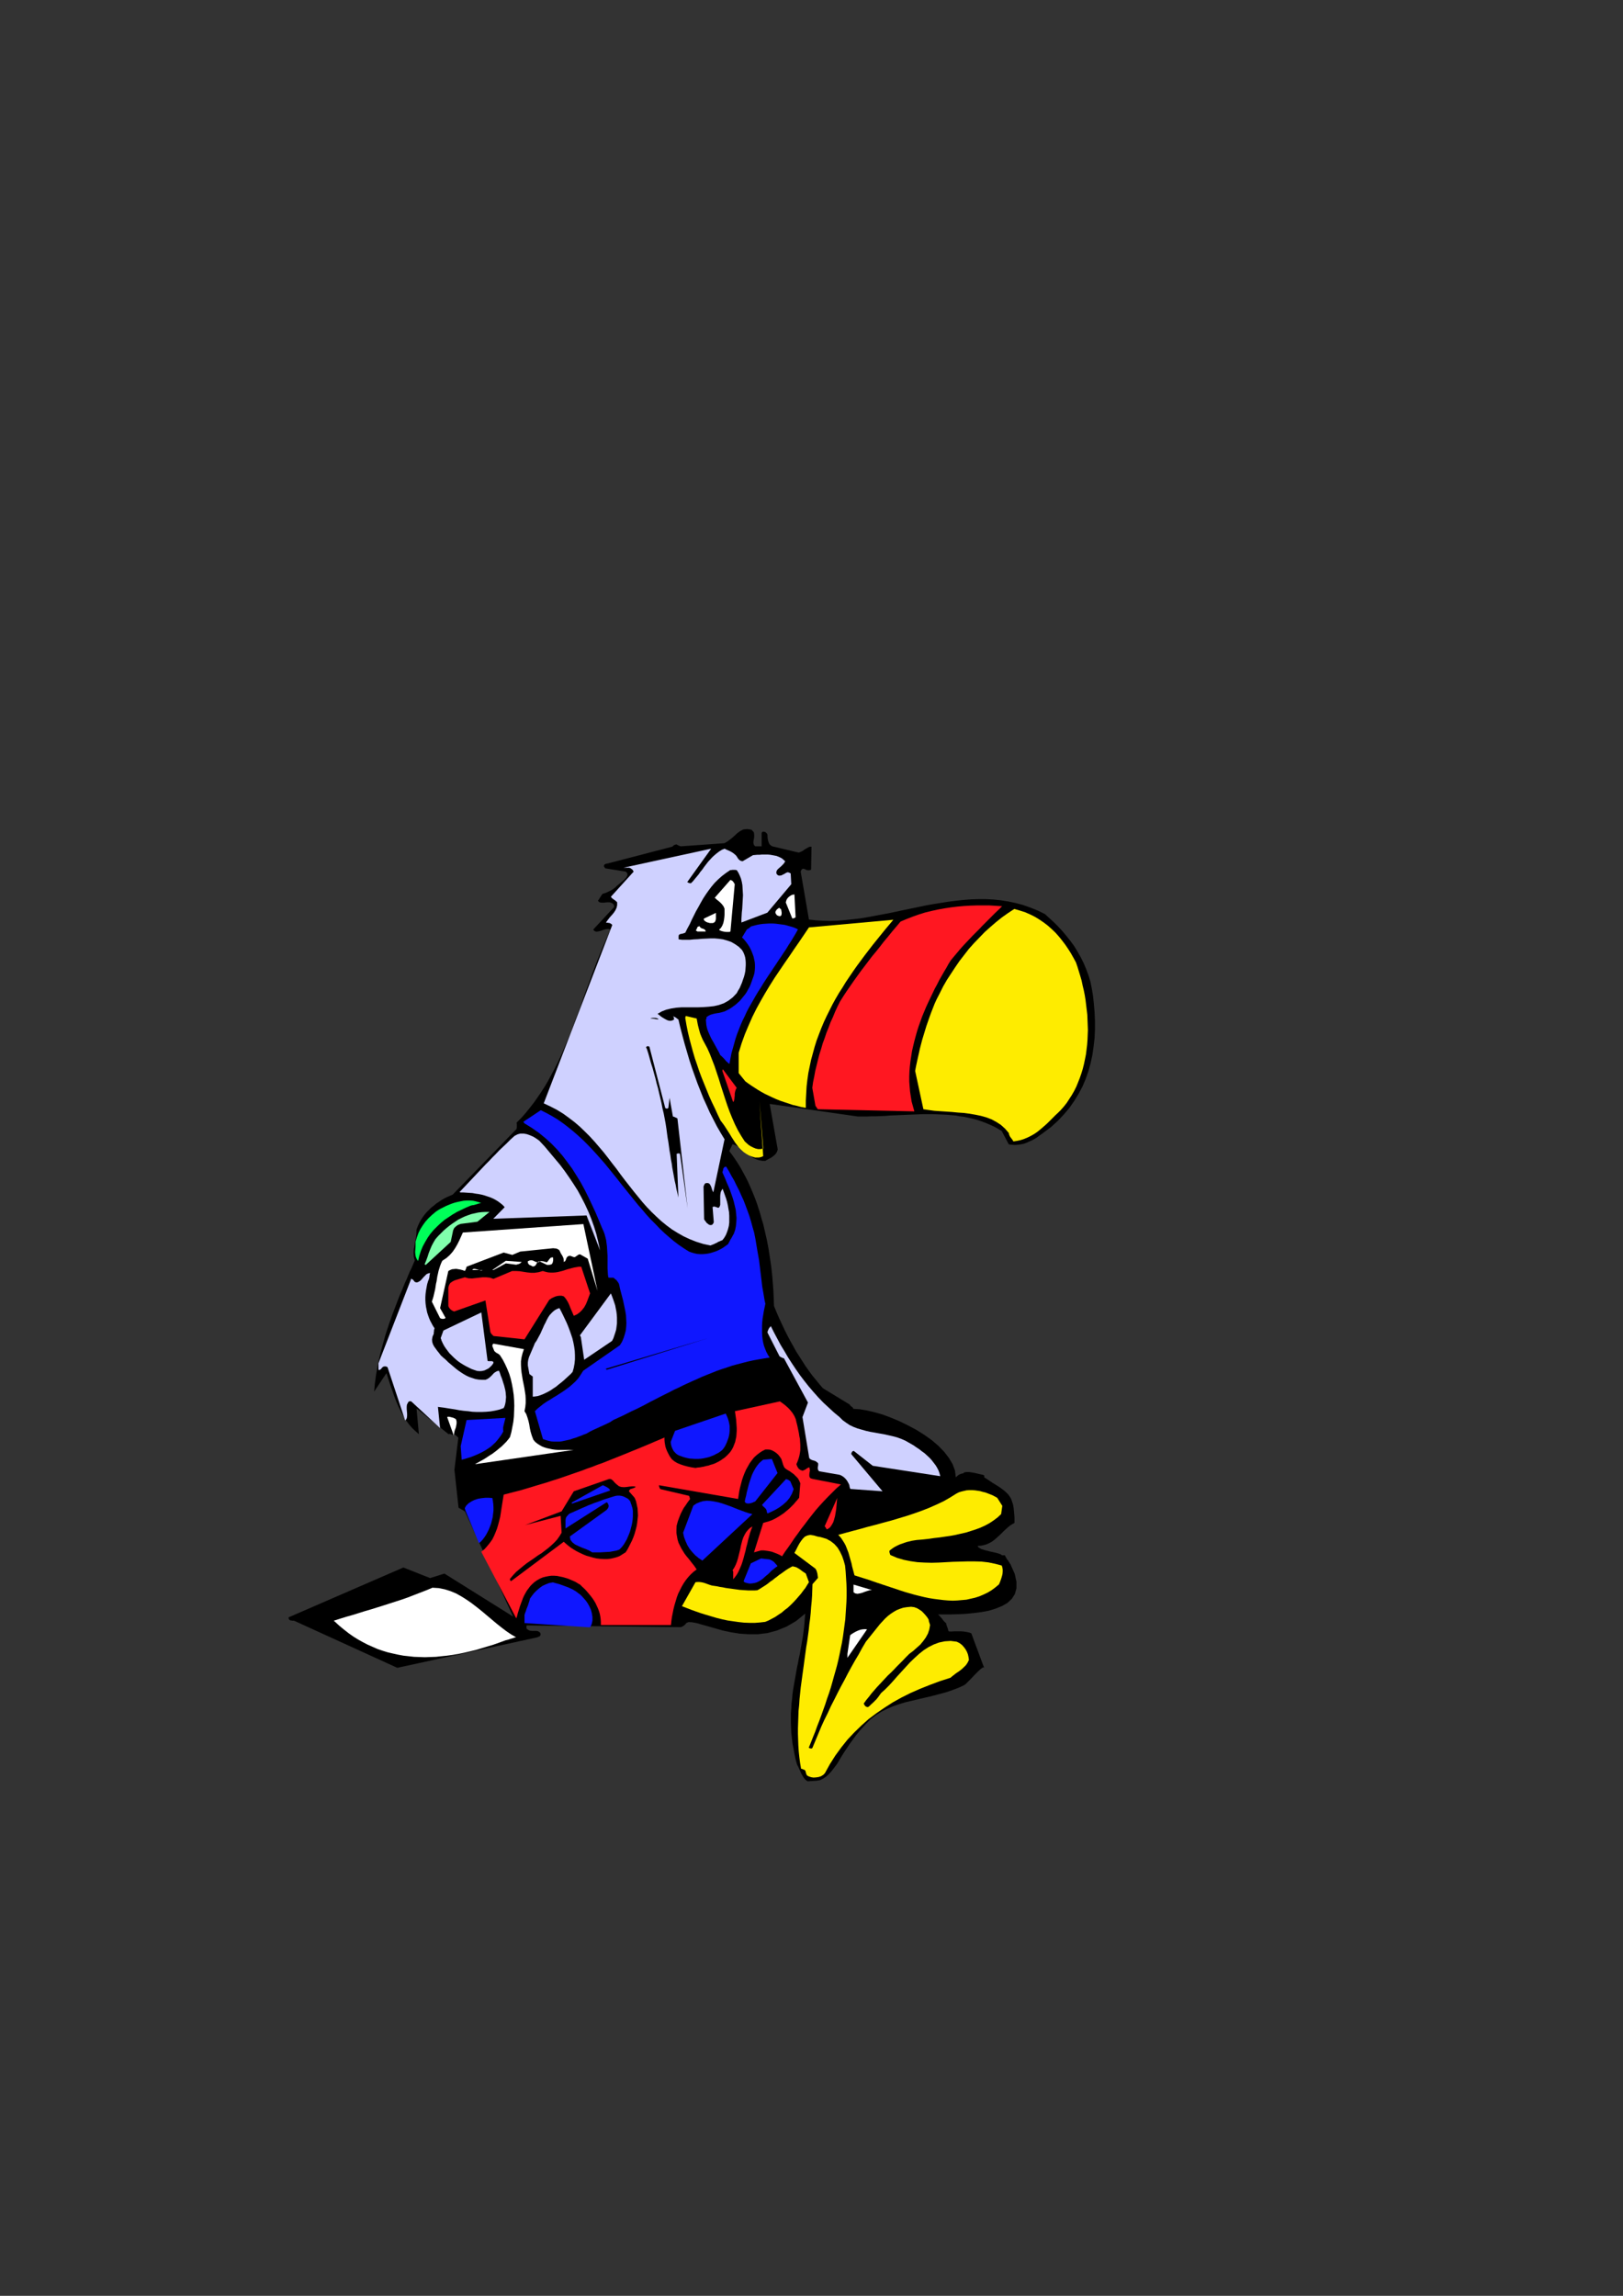 <?xml version="1.0" encoding="utf-8"?>
<!-- Created by UniConvertor 2.0rc4 (https://sk1project.net/) -->
<svg xmlns="http://www.w3.org/2000/svg" height="841.89pt" viewBox="0 0 595.276 841.89" width="595.276pt" version="1.1" xmlns:xlink="http://www.w3.org/1999/xlink" id="2007af80-f607-11ea-9ff8-dcc15c148e23">

<rect x="0" y="0" width="595.276" height="841.89" fill="#333333" stroke="none"/>

<g>
	<g>
		<path style="fill:#000000;" d="M 356.246,598.929 L 360.926,611.529 360.494,611.457 359.702,612.033 358.622,613.041 357.47,614.193 356.246,615.489 355.094,616.641 354.23,617.505 353.654,617.937 351.494,618.945 349.19,619.809 346.886,620.601 344.438,621.249 341.99,621.897 339.542,622.473 337.094,623.049 334.646,623.625 332.198,624.201 329.822,624.921 327.518,625.713 325.358,626.649 323.198,627.729 321.182,629.025 319.31,630.465 317.582,632.193 316.79,633.057 316.07,633.849 315.35,634.641 314.702,635.433 314.054,636.225 313.406,637.089 312.83,637.881 312.254,638.673 311.678,639.465 311.102,640.329 310.526,641.193 309.95,642.057 309.374,642.921 308.798,643.857 308.222,644.793 307.646,645.801 306.926,646.953 306.062,648.105 305.126,649.329 304.19,650.409 303.11,651.417 301.958,652.209 300.806,652.785 299.582,653.001 296.198,653.217 295.478,652.713 294.902,652.065 294.398,651.273 293.894,650.409 293.534,649.545 293.102,648.609 292.742,647.817 292.382,647.169 291.806,645.153 291.374,643.137 291.014,641.121 290.654,639.249 290.438,637.305 290.222,635.433 290.15,633.633 290.078,631.833 290.078,630.033 290.078,628.233 290.222,626.505 290.294,624.777 290.51,623.121 290.654,621.393 290.87,619.737 291.158,618.081 291.446,616.425 291.734,614.841 292.022,613.185 292.31,611.529 292.67,609.945 292.958,608.289 293.318,606.705 293.606,605.049 293.894,603.465 294.182,601.809 294.47,600.153 294.686,598.497 294.902,596.841 295.046,595.113 295.19,593.457 295.334,591.729 291.95,594.465 288.494,596.481 284.966,597.921 281.51,598.857 277.982,599.289 274.598,599.289 271.286,599.073 268.118,598.569 265.094,597.921 262.286,597.129 259.766,596.409 257.462,595.761 255.446,595.185 253.79,594.897 252.566,594.825 251.702,595.185 251.342,595.689 250.838,596.121 250.334,596.409 249.758,596.697 193.166,596.049 193.094,596.481 193.094,596.841 193.166,597.129 193.166,597.273 193.742,597.705 194.39,597.993 195.11,598.065 195.83,598.065 196.55,598.065 197.198,598.137 197.774,598.425 198.206,598.857 198.278,599.505 198.062,599.937 197.558,600.225 196.982,600.441 145.718,611.601 108.638,594.681 108.206,594.465 107.774,594.321 107.27,594.321 106.838,594.249 106.406,594.177 106.118,593.961 105.902,593.601 105.83,593.097 147.95,574.809 157.742,578.697 162.998,577.041 188.198,592.809 170.558,554.289 170.198,554.073 169.91,553.857 169.622,553.713 169.334,553.569 169.046,553.353 168.758,553.209 168.47,553.065 168.182,552.849 166.67,538.953 168.11,527.217 167.75,526.857 167.318,526.497 167.03,526.209 166.814,526.137 166.454,526.209 166.094,526.209 165.806,526.137 165.518,525.993 165.302,525.921 165.014,525.849 164.798,525.849 164.51,525.921 152.774,516.489 153.638,525.921 152.414,524.841 151.262,523.761 150.182,522.537 149.246,521.313 148.382,520.017 147.59,518.649 146.87,517.281 146.15,515.841 145.502,514.329 144.926,512.889 144.35,511.305 143.846,509.793 143.27,508.209 142.766,506.697 142.262,505.113 141.758,503.529 137.222,510.297 137.366,508.713 137.51,507.201 137.726,505.617 137.942,504.033 138.23,502.449 138.518,500.865 138.806,499.353 139.166,497.769 139.526,496.185 139.958,494.601 140.39,493.017 140.822,491.505 141.254,489.921 141.758,488.337 142.262,486.825 142.766,485.241 143.342,483.729 143.846,482.217 144.422,480.705 144.998,479.193 145.574,477.681 146.15,476.169 146.726,474.729 147.374,473.289 147.95,471.849 148.526,470.409 149.174,469.041 149.75,467.601 150.326,466.233 150.974,464.937 151.55,463.569 152.126,462.273 151.766,460.833 151.694,459.465 151.766,458.097 152.054,456.729 152.27,455.361 152.558,453.921 152.702,452.481 152.774,450.897 153.206,449.745 153.71,448.593 154.286,447.513 154.934,446.505 155.654,445.497 156.446,444.561 157.31,443.697 158.174,442.833 159.11,442.113 160.046,441.321 161.054,440.673 161.99,440.025 162.998,439.449 164.006,438.945 165.014,438.513 166.022,438.081 189.494,413.961 189.494,413.601 189.566,413.313 189.566,413.025 189.566,412.737 189.566,412.521 189.566,412.233 189.494,411.945 189.494,411.657 191.222,409.929 192.806,408.129 194.318,406.257 195.83,404.313 197.198,402.369 198.566,400.353 199.862,398.337 201.086,396.249 202.238,394.089 203.39,391.929 204.47,389.769 205.55,387.537 206.558,385.305 207.494,383.001 208.502,380.697 209.438,378.393 210.302,376.017 211.166,373.713 212.102,371.337 212.966,368.961 213.758,366.585 214.622,364.209 215.486,361.833 216.35,359.457 217.214,357.081 218.15,354.705 219.014,352.401 219.95,350.025 220.886,347.721 221.894,345.417 222.902,343.113 223.91,340.881 223.118,340.665 222.254,340.737 221.39,340.953 220.454,341.313 219.59,341.529 218.798,341.673 218.078,341.457 217.574,340.881 225.278,332.601 225.206,331.953 224.918,331.521 224.558,331.233 224.126,331.017 223.55,330.873 222.83,330.873 222.11,330.945 221.39,331.017 220.742,331.017 220.094,330.945 219.662,330.729 219.302,330.225 219.59,329.937 219.806,329.577 220.022,329.217 220.238,328.857 220.454,328.569 220.67,328.209 220.886,327.921 221.174,327.705 221.75,327.561 222.326,327.345 222.83,327.129 223.406,326.841 223.982,326.553 224.558,326.265 225.134,325.833 225.71,325.401 226.286,324.825 227.078,324.177 228.014,323.385 228.95,322.593 229.67,321.801 230.102,321.009 230.102,320.289 229.526,319.641 221.966,318.417 221.462,317.625 221.678,317.049 222.182,316.761 222.686,316.689 246.518,310.497 246.806,310.281 247.094,309.993 247.526,309.777 248.102,309.633 248.606,309.921 249.038,310.137 249.398,310.281 249.758,310.353 265.742,309.201 267.038,308.409 268.262,307.473 269.342,306.537 270.422,305.529 271.502,304.737 272.654,304.161 274.022,304.017 275.534,304.233 275.894,304.521 276.182,304.881 276.47,305.169 276.542,305.457 276.614,306.105 276.614,306.825 276.542,307.473 276.398,308.193 276.326,308.841 276.398,309.489 276.614,309.993 277.046,310.353 277.406,310.353 277.766,310.353 278.054,310.353 278.342,310.353 278.558,310.353 278.774,310.353 279.062,310.353 279.35,310.353 279.35,305.457 279.566,305.097 279.926,304.953 280.286,305.025 280.646,305.097 280.934,305.313 281.222,305.601 281.438,305.961 281.51,306.249 281.51,306.969 281.582,307.617 281.726,308.337 281.942,308.985 282.23,309.561 282.662,309.993 283.238,310.353 283.886,310.497 292.958,312.657 293.678,312.369 294.326,312.081 294.902,311.649 295.478,311.289 295.982,311.001 296.486,310.713 297.062,310.497 297.638,310.497 297.494,318.921 296.846,319.137 296.198,319.137 295.694,318.993 295.19,318.705 294.686,318.561 294.326,318.633 293.966,318.921 293.678,319.641 296.702,337.209 299.294,337.497 301.814,337.641 304.406,337.713 307.07,337.641 309.734,337.425 312.398,337.137 315.062,336.849 317.726,336.417 320.462,335.913 323.126,335.409 325.862,334.905 328.598,334.329 331.334,333.753 334.07,333.177 336.878,332.601 339.614,332.025 342.422,331.521 345.158,331.089 347.894,330.657 350.702,330.297 353.438,330.009 356.174,329.793 358.982,329.721 361.718,329.721 364.454,329.865 367.19,330.153 369.854,330.585 372.59,331.161 375.254,331.881 377.918,332.817 380.582,333.897 383.246,335.193 384.902,336.705 386.558,338.217 388.142,339.801 389.726,341.529 391.166,343.257 392.606,345.057 393.974,346.929 395.198,348.945 396.35,350.961 397.43,353.121 398.366,355.353 399.23,357.657 399.95,360.033 400.454,362.553 400.886,365.145 401.174,367.809 401.462,371.121 401.606,374.361 401.606,377.529 401.462,380.697 401.102,383.793 400.67,386.817 400.022,389.841 399.23,392.721 398.222,395.601 397.07,398.337 395.63,401.073 394.046,403.665 392.246,406.257 390.23,408.633 387.998,411.009 385.55,413.241 384.686,413.889 383.822,414.537 382.958,415.185 382.094,415.833 381.158,416.481 380.294,417.129 379.358,417.705 378.422,418.209 377.414,418.641 376.478,419.073 375.47,419.433 374.39,419.649 373.31,419.793 372.23,419.865 371.15,419.793 369.998,419.649 367.406,414.753 365.966,413.889 364.526,413.097 363.086,412.449 361.574,411.801 360.062,411.225 358.55,410.721 356.966,410.289 355.382,409.929 353.726,409.569 352.07,409.353 350.486,409.065 348.758,408.921 347.102,408.777 345.374,408.705 343.718,408.633 341.99,408.561 340.262,408.561 338.534,408.561 336.806,408.633 335.078,408.705 333.35,408.777 331.622,408.849 329.894,408.921 328.166,408.993 326.438,409.065 324.71,409.209 322.982,409.281 321.326,409.353 319.598,409.353 317.942,409.425 316.286,409.425 314.63,409.425 282.302,404.817 285.254,421.521 284.966,422.385 284.534,423.105 283.958,423.681 283.31,424.185 282.662,424.617 281.942,424.977 281.294,425.337 280.718,425.697 279.71,425.697 278.846,425.553 277.982,425.337 277.19,425.049 276.398,424.689 275.678,424.257 275.03,423.753 274.31,423.249 273.662,422.745 273.014,422.169 272.366,421.665 271.646,421.161 270.998,420.657 270.278,420.225 269.486,419.865 268.694,419.577 267.47,422.097 268.55,423.537 269.558,424.977 270.566,426.489 271.502,428.001 272.366,429.585 273.23,431.169 274.094,432.825 274.886,434.553 275.606,436.209 276.326,437.937 277.046,439.737 277.694,441.537 278.27,443.337 278.846,445.137 279.35,447.009 279.926,448.881 280.358,450.753 280.79,452.625 281.222,454.497 281.582,456.369 281.942,458.313 282.23,460.185 282.518,462.129 282.806,464.001 283.022,465.873 283.238,467.817 283.382,469.689 283.526,471.561 283.67,473.433 283.742,475.233 283.814,477.105 283.886,478.905 284.822,481.209 285.758,483.369 286.766,485.529 287.774,487.689 288.782,489.705 289.862,491.721 290.942,493.665 292.022,495.609 293.174,497.409 294.326,499.209 295.478,501.009 296.702,502.737 297.926,504.393 299.222,505.977 300.518,507.561 301.814,509.073 311.75,515.121 311.822,515.409 312.254,515.769 312.758,516.129 312.974,516.633 315.278,516.777 317.87,517.209 320.678,517.857 323.702,518.721 326.798,519.873 329.894,521.169 332.99,522.681 336.086,524.337 338.966,526.137 341.702,528.081 344.15,530.169 346.31,532.401 348.038,534.633 349.406,536.937 350.27,539.313 350.558,541.761 350.846,541.473 351.134,541.257 351.422,540.969 351.782,540.753 352.142,540.609 352.502,540.465 352.934,540.321 353.294,540.321 353.582,539.961 354.374,539.817 355.526,539.817 356.894,540.033 358.262,540.321 359.486,540.609 360.494,540.825 360.998,541.041 360.998,541.761 362.582,542.769 363.95,543.705 365.246,544.497 366.398,545.217 367.406,545.937 368.27,546.585 369.062,547.305 369.782,548.025 370.358,548.817 370.862,549.681 371.222,550.689 371.582,551.841 371.798,553.137 371.942,554.649 372.086,556.449 372.086,558.465 371.294,558.897 370.502,559.401 369.71,560.049 368.99,560.697 368.27,561.345 367.55,562.065 366.83,562.785 366.11,563.433 365.318,564.153 364.526,564.801 363.734,565.377 362.798,565.881 361.862,566.313 360.854,566.601 359.774,566.817 358.55,566.889 358.91,567.465 359.918,568.041 361.286,568.473 362.942,568.905 364.598,569.265 366.038,569.625 367.046,569.985 367.55,570.345 368.63,570.345 368.702,570.705 368.99,571.137 369.278,571.713 369.71,572.217 370.07,572.793 370.358,573.297 370.646,573.657 370.718,573.873 372.158,577.113 372.806,579.993 372.806,582.441 372.23,584.529 371.15,586.257 369.566,587.769 367.55,588.921 365.246,589.857 362.726,590.649 359.99,591.153 357.182,591.513 354.302,591.801 351.494,591.945 348.758,592.017 346.238,592.017 343.934,592.017 344.222,592.161 344.582,592.521 345.014,593.025 345.518,593.601 345.95,594.177 346.382,594.681 346.742,595.041 347.03,595.185 347.03,595.545 347.174,595.905 347.246,596.193 347.39,596.553 347.534,596.913 347.606,597.201 347.75,597.561 347.75,597.921 348.11,598.281 349.046,598.281 350.126,598.209 351.206,598.209 352.286,598.209 353.366,598.281 354.374,598.425 355.382,598.641 356.246,598.929 Z" />
		<path style="fill:#ffffff;" d="M 122.822,594.681 L 124.478,596.193 126.134,597.561 127.79,598.857 129.518,600.081 131.246,601.161 133.046,602.169 134.846,603.105 136.646,603.897 138.446,604.689 140.318,605.337 142.19,605.913 144.062,606.345 146.006,606.777 147.95,607.137 149.894,607.353 151.838,607.569 153.854,607.641 155.798,607.713 157.814,607.641 159.902,607.569 161.918,607.353 164.006,607.137 166.094,606.849 168.182,606.489 170.27,606.057 172.43,605.553 174.518,605.049 176.678,604.401 178.838,603.753 180.998,603.105 183.23,602.313 185.39,601.521 185.966,601.377 186.542,601.233 187.118,601.017 187.622,600.873 188.126,600.729 188.558,600.585 188.99,600.441 189.35,600.441 187.478,599.361 185.678,598.137 183.878,596.769 182.078,595.329 180.278,593.817 178.478,592.305 176.678,590.793 174.878,589.353 173.006,587.913 171.134,586.617 169.19,585.393 167.246,584.313 165.158,583.449 163.07,582.801 160.91,582.369 158.606,582.225 156.374,583.161 154.142,584.025 151.91,584.889 149.678,585.753 147.446,586.545 145.214,587.265 142.982,587.985 140.75,588.705 138.446,589.425 136.142,590.145 133.91,590.793 131.606,591.513 129.302,592.233 126.998,592.881 124.694,593.601 122.39,594.321 122.462,594.393 122.606,594.465 122.75,594.609 122.822,594.681 Z" />
		<path style="fill:#cfd1ff;" d="M 138.806,499.929 L 138.806,500.217 138.806,500.505 138.806,500.793 138.806,501.081 138.806,501.369 138.806,501.657 138.806,501.945 138.806,502.305 139.094,502.377 139.382,502.305 139.67,502.089 139.886,501.873 140.102,501.585 140.39,501.297 140.678,501.153 140.966,501.081 141.398,501.081 141.758,501.153 142.046,501.297 142.19,501.513 148.598,520.881 149.03,520.449 149.246,519.873 149.318,519.153 149.318,518.433 149.246,517.569 149.174,516.705 149.174,515.913 149.246,515.121 149.534,514.545 149.822,514.041 150.254,513.825 150.83,513.897 161.414,523.689 160.622,515.913 161.702,516.057 162.854,516.201 164.15,516.417 165.518,516.633 166.958,516.849 168.47,517.137 170.054,517.353 171.638,517.497 173.294,517.713 174.95,517.785 176.606,517.785 178.262,517.713 179.918,517.569 181.574,517.281 183.158,516.921 184.742,516.345 185.102,515.553 185.318,514.761 185.462,513.969 185.534,513.177 185.606,512.313 185.534,511.449 185.462,510.585 185.318,509.721 185.102,508.857 184.886,507.993 184.598,507.129 184.31,506.193 184.022,505.329 183.662,504.465 183.374,503.529 183.014,502.665 182.294,502.809 181.646,503.169 181.07,503.601 180.566,504.177 179.99,504.753 179.414,505.257 178.766,505.689 178.046,505.977 176.75,505.977 175.526,505.905 174.302,505.689 173.222,505.329 172.142,504.969 171.062,504.465 170.054,503.889 169.046,503.241 168.11,502.593 167.174,501.873 166.238,501.081 165.302,500.289 164.366,499.497 163.502,498.633 162.566,497.841 161.63,496.977 161.054,496.185 160.406,495.393 159.83,494.601 159.254,493.809 158.822,493.017 158.534,492.153 158.462,491.217 158.606,490.281 158.822,489.705 159.038,489.273 159.11,488.841 159.11,488.481 159.182,488.193 159.182,487.833 159.254,487.473 159.398,487.113 158.822,486.249 158.318,485.313 157.814,484.377 157.382,483.369 157.022,482.361 156.662,481.281 156.446,480.201 156.23,479.121 156.086,477.969 156.014,476.817 156.014,475.665 156.086,474.513 156.23,473.361 156.446,472.137 156.662,470.985 157.022,469.761 157.238,469.257 157.382,468.825 157.454,468.465 157.526,468.105 157.526,467.817 157.598,467.457 157.67,467.169 157.742,466.809 157.094,466.953 156.446,467.241 155.942,467.745 155.366,468.321 154.862,468.897 154.358,469.473 153.782,469.905 153.206,470.193 152.774,470.265 152.414,470.193 152.126,470.049 151.91,469.833 151.766,469.617 151.55,469.329 151.19,469.113 150.83,468.897 138.806,499.929 Z" />
		<path style="fill:#00ff59;" d="M 152.414,455.361 L 152.414,456.297 152.414,457.233 152.342,458.169 152.27,459.105 152.342,459.969 152.486,460.833 152.846,461.697 153.35,462.417 153.782,460.545 154.358,458.745 155.078,457.017 155.942,455.433 156.878,453.849 157.886,452.409 159.038,451.041 160.334,449.745 161.63,448.521 162.998,447.369 164.51,446.361 166.022,445.353 167.606,444.417 169.262,443.625 170.918,442.833 172.646,442.113 173.222,441.969 173.798,441.897 174.302,441.753 174.806,441.609 175.238,441.465 175.67,441.321 176.102,441.249 176.462,441.177 175.526,440.817 174.446,440.529 173.438,440.313 172.358,440.241 171.206,440.241 170.126,440.313 168.974,440.529 167.894,440.745 166.742,441.033 165.662,441.393 164.582,441.825 163.574,442.257 162.566,442.761 161.558,443.265 160.694,443.769 159.83,444.345 158.39,445.569 157.166,446.721 156.014,448.017 155.078,449.313 154.214,450.681 153.494,452.121 152.918,453.705 152.414,455.361 Z" />
		<path style="fill:#80ffac;" d="M 156.158,463.857 L 165.302,455.433 166.094,451.689 166.166,451.257 166.382,450.753 166.598,450.321 166.958,449.961 167.39,449.601 167.894,449.241 168.398,449.025 168.974,448.809 175.094,448.017 179.558,444.417 178.118,444.417 176.75,444.489 175.454,444.633 174.158,444.921 172.862,445.209 171.638,445.641 170.486,446.073 169.262,446.649 168.11,447.225 167.03,447.945 165.95,448.665 164.87,449.457 163.79,450.321 162.71,451.257 161.702,452.265 160.694,453.273 159.686,454.425 158.966,455.649 158.318,456.873 157.742,458.241 157.238,459.537 156.806,460.905 156.302,462.273 155.726,463.641 155.798,463.641 155.942,463.713 156.086,463.857 156.158,463.857 Z" />
		<path style="fill:#ffffff;" d="M 158.39,477.321 L 161.414,483.369 161.918,483.585 162.422,483.657 162.998,483.585 163.43,483.297 161.414,479.697 164.438,466.089 165.086,465.729 165.806,465.441 166.526,465.369 167.318,465.297 168.182,465.441 168.974,465.585 169.766,465.801 170.558,466.089 170.63,465.801 170.846,465.441 170.99,465.009 171.134,464.505 184.742,459.321 187.91,460.185 190.79,458.961 202.814,457.737 203.102,457.737 203.462,457.809 203.822,457.809 204.11,457.881 204.47,458.025 204.758,458.169 204.974,458.313 205.19,458.529 205.406,458.961 205.622,459.465 205.91,459.969 206.198,460.401 206.486,460.977 206.702,461.553 206.774,462.129 206.774,462.777 207.278,462.489 207.566,461.913 207.782,461.265 208.214,460.761 208.502,460.617 208.79,460.545 209.006,460.545 209.294,460.545 209.582,460.689 209.87,460.761 210.158,460.905 210.518,460.977 210.878,460.977 211.094,460.833 211.31,460.689 211.526,460.545 211.742,460.401 212.03,460.185 212.318,460.041 212.75,459.969 215.558,461.553 219.158,473.361 213.974,448.881 169.766,451.977 169.118,453.417 168.47,454.857 167.75,456.297 166.958,457.665 166.022,459.033 164.942,460.257 163.718,461.337 162.206,462.345 161.774,463.281 161.414,464.217 161.126,465.153 160.838,466.089 160.622,467.097 160.406,468.033 160.262,468.969 160.118,469.905 159.902,470.841 159.758,471.777 159.614,472.713 159.398,473.649 159.182,474.585 158.966,475.521 158.678,476.457 158.39,477.321 Z" />
		<path style="fill:#cfd1ff;" d="M 161.99,491.721 L 162.422,492.657 162.926,493.593 163.502,494.457 164.15,495.321 164.798,496.185 165.59,496.977 166.382,497.769 167.174,498.489 168.038,499.209 168.974,499.857 169.91,500.433 170.918,501.009 171.926,501.513 172.934,502.017 173.942,502.377 175.022,502.737 176.03,502.809 176.894,502.737 177.758,502.521 178.478,502.161 179.198,501.801 179.846,501.225 180.422,500.649 180.926,499.929 180.998,499.569 180.854,499.353 180.638,499.209 180.35,499.137 179.918,499.137 179.558,499.137 179.126,499.137 178.838,499.065 176.534,481.281 162.638,487.905 161.63,490.713 161.702,490.857 161.846,491.217 161.918,491.577 161.99,491.721 Z" />
		<path style="fill:#ffffff;" d="M 164.006,519.657 L 166.454,526.497 166.526,525.777 166.67,524.985 166.886,524.265 167.174,523.545 167.318,522.825 167.462,522.033 167.462,521.241 167.246,520.449 167.03,520.305 166.67,520.089 166.166,519.873 165.59,519.729 165.014,519.585 164.51,519.513 164.15,519.585 164.006,519.657 Z" />
		<path style="fill:#ff1721;" d="M 164.438,472.137 L 164.438,478.905 164.582,479.265 164.726,479.553 164.942,479.841 165.23,480.129 165.446,480.345 165.806,480.561 166.166,480.777 166.598,480.921 178.046,476.889 179.774,487.905 179.846,488.409 180.062,488.913 180.494,489.417 180.998,489.921 192.374,491.145 201.446,476.673 201.878,476.385 202.382,476.025 203.03,475.737 203.678,475.449 204.47,475.233 205.19,475.161 205.982,475.161 206.774,475.377 207.35,476.025 207.854,476.745 208.358,477.609 208.79,478.545 209.15,479.481 209.582,480.489 210.014,481.497 210.446,482.505 211.598,482.001 212.606,481.281 213.47,480.417 214.262,479.409 214.91,478.257 215.414,477.033 215.918,475.665 216.422,474.297 213.182,464.505 212.318,464.505 211.526,464.649 210.662,464.793 209.798,465.009 209.006,465.225 208.142,465.441 207.278,465.729 206.414,466.017 205.55,466.233 204.686,466.449 203.822,466.593 202.886,466.665 201.95,466.665 201.014,466.593 200.078,466.377 199.07,466.089 197.558,466.521 196.118,466.737 194.678,466.737 193.31,466.593 191.942,466.377 190.574,466.161 189.206,466.089 187.838,466.089 180.998,468.969 179.702,468.537 178.334,468.393 177.038,468.393 175.67,468.537 174.374,468.681 173.078,468.825 171.782,468.753 170.486,468.393 169.55,468.681 168.542,468.969 167.606,469.257 166.67,469.545 165.878,469.977 165.158,470.481 164.726,471.201 164.438,472.137 Z" />
		<path style="fill:#cfd1ff;" d="M 168.974,437.289 L 170.054,437.289 171.134,437.361 172.214,437.433 173.294,437.505 174.446,437.721 175.526,437.865 176.606,438.081 177.686,438.369 178.766,438.729 179.846,439.089 180.854,439.521 181.79,440.025 182.726,440.601 183.59,441.249 184.382,441.897 185.102,442.689 180.926,446.937 215.126,445.713 220.094,458.529 219.446,455.505 218.726,452.553 217.862,449.745 216.854,446.937 215.774,444.273 214.55,441.609 213.254,439.089 211.886,436.569 210.374,434.193 208.79,431.817 207.134,429.441 205.406,427.137 203.534,424.905 201.662,422.673 199.79,420.441 197.774,418.281 196.766,417.561 195.614,416.841 194.462,416.337 193.238,415.905 192.086,415.689 190.862,415.689 189.782,415.977 188.702,416.553 187.19,417.921 185.822,419.289 184.454,420.585 183.086,421.881 181.862,423.177 180.566,424.473 179.414,425.697 178.19,426.921 177.038,428.145 175.814,429.441 174.662,430.665 173.51,431.889 172.286,433.185 171.062,434.481 169.838,435.777 168.542,437.145 168.614,437.145 168.758,437.217 168.902,437.289 168.974,437.289 Z" />
		<path style="fill:#0f17ff;" d="M 168.974,530.313 L 169.334,535.281 170.486,534.993 171.638,534.633 172.79,534.273 173.87,533.841 174.95,533.409 176.03,532.905 177.038,532.401 178.046,531.825 179.054,531.177 179.99,530.529 180.854,529.737 181.718,528.945 182.51,528.009 183.23,527.073 183.95,526.065 184.598,524.913 184.526,524.193 184.526,523.473 184.67,522.825 184.814,522.249 184.958,521.673 185.102,521.097 185.246,520.521 185.39,519.945 171.134,520.737 168.974,530.313 Z" />
		<path style="fill:#0f17ff;" d="M 170.63,553.713 L 175.67,565.881 176.39,565.305 177.038,564.585 177.686,563.721 178.262,562.857 178.766,561.921 179.27,560.913 179.702,559.833 180.134,558.681 180.422,557.529 180.71,556.377 180.854,555.153 180.998,553.929 180.998,552.777 180.926,551.553 180.782,550.401 180.566,549.321 179.27,549.249 177.974,549.249 176.606,549.393 175.31,549.609 174.014,550.041 172.862,550.617 171.854,551.265 170.99,552.129 170.774,552.489 170.63,552.777 170.486,552.993 170.486,553.065 170.486,553.137 170.558,553.353 170.63,553.641 170.63,553.713 Z" />
		<path style="fill:#ffffff;" d="M 173.222,465.729 L 177.038,465.729 176.606,465.873 176.102,465.801 175.526,465.657 175.022,465.513 174.446,465.369 173.942,465.297 173.51,465.369 173.222,465.729 Z" />
		<path style="fill:#ffffff;" d="M 174.23,536.937 L 210.446,531.681 209.51,531.681 208.574,531.681 207.566,531.681 206.558,531.681 205.55,531.681 204.542,531.681 203.534,531.609 202.526,531.465 201.518,531.249 200.51,531.033 199.574,530.745 198.71,530.385 197.846,529.881 197.054,529.377 196.262,528.729 195.614,527.937 195.038,526.425 194.606,524.985 194.318,523.617 194.102,522.249 193.814,521.025 193.454,519.801 193.022,518.577 192.374,517.497 192.662,515.985 192.806,514.545 192.806,513.033 192.734,511.665 192.518,510.225 192.302,508.857 192.014,507.417 191.726,506.049 191.51,504.681 191.294,503.313 191.15,501.945 191.078,500.505 191.078,499.137 191.294,497.697 191.654,496.257 192.158,494.745 180.998,492.729 180.71,492.945 180.638,493.233 180.566,493.593 180.71,493.953 180.854,494.313 180.998,494.673 181.142,495.033 181.286,495.393 181.718,495.825 182.222,496.185 182.798,496.473 183.374,496.977 184.382,498.561 185.246,500.217 186.038,501.945 186.758,503.745 187.334,505.617 187.766,507.561 188.126,509.505 188.414,511.521 188.558,513.465 188.63,515.481 188.558,517.497 188.486,519.441 188.27,521.457 187.91,523.329 187.55,525.201 187.046,527.001 186.398,527.865 185.678,528.729 184.886,529.521 184.094,530.313 183.23,531.033 182.366,531.753 181.43,532.473 180.566,533.121 179.63,533.697 178.766,534.273 177.902,534.849 177.038,535.353 176.246,535.785 175.526,536.217 174.806,536.577 174.23,536.937 Z" />
		<path style="fill:#ff1721;" d="M 176.75,569.481 L 189.35,593.457 189.638,592.665 189.854,591.801 190.142,590.865 190.43,589.929 190.718,588.993 191.078,587.985 191.438,587.049 191.798,586.041 192.23,585.105 192.734,584.169 193.238,583.305 193.886,582.441 194.534,581.577 195.254,580.857 196.046,580.137 196.982,579.489 197.99,578.913 198.998,578.481 200.078,578.193 201.158,577.977 202.166,577.833 203.246,577.833 204.326,577.905 205.334,578.121 206.414,578.337 207.422,578.625 208.358,578.913 209.366,579.345 210.23,579.705 211.166,580.137 211.958,580.641 212.75,581.073 213.614,581.937 214.478,582.729 215.27,583.593 215.99,584.457 216.71,585.321 217.358,586.185 217.934,587.049 218.438,587.913 218.87,588.849 219.302,589.785 219.662,590.721 219.95,591.657 220.166,592.665 220.31,593.745 220.382,594.825 220.382,595.905 246.086,595.905 246.23,594.465 246.446,592.953 246.734,591.513 247.022,590.073 247.382,588.633 247.814,587.193 248.246,585.753 248.75,584.385 249.398,583.089 250.046,581.793 250.766,580.569 251.558,579.417 252.422,578.337 253.358,577.329 254.366,576.393 255.518,575.529 254.942,574.665 254.366,573.873 253.718,573.081 253.07,572.217 252.422,571.425 251.702,570.561 251.054,569.697 250.478,568.761 249.902,567.825 249.398,566.817 248.894,565.809 248.534,564.657 248.318,563.505 248.102,562.209 248.102,560.913 248.174,559.473 248.606,557.889 249.11,556.521 249.614,555.225 250.19,554.073 250.766,552.993 251.486,551.985 252.206,550.905 253.07,549.753 253.07,549.609 252.998,549.393 252.926,549.033 252.71,548.529 242.27,546.081 242.054,545.865 241.91,545.577 241.766,545.145 241.694,544.641 270.71,549.681 270.926,548.313 271.142,546.873 271.43,545.505 271.79,544.137 272.15,542.769 272.582,541.473 273.086,540.177 273.662,538.881 274.31,537.729 274.958,536.577 275.75,535.497 276.542,534.489 277.478,533.625 278.486,532.833 279.566,532.113 280.718,531.537 281.582,531.537 282.446,531.609 283.238,531.897 284.03,532.329 284.75,532.833 285.398,533.409 285.974,534.129 286.478,534.849 286.694,535.353 286.838,535.857 286.982,536.289 287.126,536.793 287.27,537.225 287.486,537.729 287.702,538.161 288.062,538.521 288.782,539.025 289.574,539.457 290.366,540.033 291.158,540.609 291.878,541.329 292.598,542.049 293.102,542.913 293.534,543.921 293.102,549.249 292.454,550.041 291.806,550.761 291.158,551.553 290.438,552.273 289.718,552.993 288.998,553.641 288.206,554.289 287.414,554.937 286.55,555.513 285.686,556.089 284.822,556.593 283.886,557.097 282.95,557.529 281.942,557.889 280.934,558.177 279.926,558.465 276.542,569.265 279.134,568.545 280.142,568.545 281.222,568.689 282.158,568.833 283.166,569.049 284.102,569.409 285.038,569.769 285.974,570.201 286.838,570.705 287.918,569.049 289.07,567.465 290.222,565.809 291.374,564.081 292.598,562.425 293.822,560.697 295.118,559.041 296.414,557.313 297.71,555.657 299.078,553.929 300.518,552.273 302.03,550.617 303.542,549.033 305.126,547.449 306.71,545.865 308.438,544.353 298.07,542.337 297.35,542.121 296.99,541.761 296.846,541.257 296.846,540.609 296.918,539.961 297.062,539.313 296.99,538.665 296.846,538.089 296.558,538.161 296.27,538.305 295.982,538.449 295.694,538.665 295.478,538.809 295.118,539.025 294.758,539.169 294.326,539.313 293.894,539.169 293.534,539.025 293.246,538.809 292.958,538.593 292.742,538.305 292.526,537.945 292.31,537.513 292.094,536.937 292.526,535.929 292.886,534.921 293.174,533.913 293.39,532.833 293.534,531.825 293.534,530.817 293.534,529.737 293.462,528.729 293.39,527.649 293.174,526.641 293.03,525.633 292.814,524.553 292.598,523.545 292.382,522.537 292.094,521.457 291.878,520.449 291.374,519.297 290.726,518.217 289.934,517.209 289.214,516.417 288.35,515.625 287.558,514.977 286.766,514.401 286.046,513.897 269.558,517.497 269.702,518.505 269.846,519.513 269.99,520.521 270.062,521.529 270.134,522.609 270.206,523.689 270.206,524.697 270.134,525.777 270.062,526.785 269.846,527.793 269.63,528.801 269.27,529.737 268.91,530.673 268.406,531.609 267.83,532.473 267.11,533.265 266.462,533.913 265.814,534.489 265.094,534.993 264.374,535.497 263.654,535.929 262.934,536.289 262.214,536.649 261.422,536.937 260.63,537.153 259.838,537.441 259.046,537.585 258.254,537.801 257.462,537.945 256.67,538.089 255.878,538.161 255.086,538.305 253.646,538.089 252.278,537.801 250.91,537.441 249.614,537.009 248.39,536.505 247.31,535.857 246.374,535.065 245.654,534.057 245.15,533.121 244.718,532.257 244.358,531.393 244.07,530.529 243.926,529.737 243.782,528.873 243.71,528.009 243.71,527.145 242.054,527.865 240.326,528.585 238.67,529.305 236.942,530.025 235.214,530.745 233.486,531.465 231.686,532.185 229.958,532.905 228.158,533.625 226.358,534.345 224.558,535.065 222.758,535.785 220.958,536.505 219.086,537.153 217.286,537.873 215.414,538.521 213.542,539.241 211.67,539.889 209.798,540.537 207.926,541.185 206.054,541.833 204.11,542.481 202.238,543.057 200.294,543.705 198.35,544.281 196.406,544.857 194.534,545.433 192.59,546.009 190.646,546.585 188.63,547.089 186.686,547.593 184.742,548.097 184.526,549.393 184.31,550.761 184.094,552.129 183.878,553.497 183.662,554.937 183.446,556.305 183.086,557.745 182.726,559.113 182.294,560.553 181.79,561.849 181.214,563.217 180.566,564.513 179.702,565.737 178.766,566.889 177.758,568.041 176.534,569.049 176.534,569.121 176.678,569.265 176.75,569.409 176.75,569.481 Z" />
		<path style="fill:#ffffff;" d="M 180.998,465.729 L 185.534,463.281 189.35,463.785 189.782,463.641 190.358,463.497 190.862,463.209 191.366,462.777 185.534,462.345 180.566,465.729 180.638,465.729 180.782,465.729 180.926,465.729 180.998,465.729 Z" />
		<path style="fill:#000000;" d="M 187.046,579.417 L 187.118,579.489 187.262,579.633 187.334,579.777 187.406,579.849 206.774,565.377 207.566,566.097 208.43,566.817 209.366,567.537 210.374,568.185 211.454,568.833 212.606,569.409 213.83,569.985 215.054,570.489 216.35,570.849 217.574,571.209 218.87,571.497 220.166,571.641 221.462,571.713 222.758,571.713 224.054,571.569 225.278,571.281 226.07,571.065 226.718,570.849 227.222,570.633 227.726,570.345 228.158,570.057 228.518,569.841 228.95,569.553 229.454,569.265 230.102,568.257 230.678,567.177 231.254,566.025 231.83,564.873 232.334,563.649 232.766,562.425 233.126,561.129 233.486,559.761 233.702,558.465 233.846,557.097 233.99,555.801 233.918,554.433 233.846,553.137 233.558,551.769 233.27,550.473 232.766,549.249 230.678,546.873 230.822,546.513 231.038,546.225 231.326,546.009 231.686,545.937 232.118,545.793 232.478,545.649 232.838,545.505 233.198,545.217 232.55,545.073 231.686,545.073 230.822,545.145 229.814,545.289 228.878,545.361 227.87,545.289 227.006,545.001 226.286,544.425 225.782,543.993 225.35,543.561 224.99,543.129 224.702,542.841 224.342,542.553 224.054,542.409 223.694,542.337 223.262,542.409 210.446,546.873 205.982,554.217 192.59,559.257 205.622,555.873 205.982,562.065 205.19,563.361 204.326,564.585 203.318,565.665 202.238,566.673 201.086,567.681 199.862,568.617 198.638,569.553 197.27,570.417 195.974,571.353 194.606,572.289 193.238,573.225 191.942,574.233 190.646,575.313 189.35,576.393 188.198,577.617 187.046,578.985 187.046,579.057 187.046,579.201 187.046,579.345 187.046,579.417 Z" />
		<path style="fill:#0f17ff;" d="M 192.374,411.945 L 195.038,413.601 197.63,415.401 200.006,417.345 202.238,419.361 204.326,421.521 206.27,423.753 208.07,426.129 209.87,428.577 211.454,431.097 213.038,433.689 214.478,436.353 215.846,439.089 217.142,441.825 218.438,444.633 219.662,447.513 220.814,450.321 221.318,451.401 221.75,452.553 222.038,453.633 222.326,454.785 222.47,455.937 222.614,457.017 222.686,458.169 222.758,459.321 222.83,460.473 222.83,461.625 222.83,462.777 222.83,463.929 222.83,465.081 222.902,466.233 222.974,467.313 223.118,468.465 223.55,468.537 223.91,468.537 224.414,468.537 224.918,468.537 225.206,468.681 225.494,468.969 225.782,469.185 226.142,469.473 226.43,469.905 226.718,470.265 227.006,470.769 227.15,471.345 227.438,472.713 227.798,474.081 228.158,475.449 228.518,476.817 228.806,478.185 229.094,479.553 229.382,480.993 229.598,482.361 229.67,483.729 229.742,485.169 229.67,486.537 229.526,487.905 229.166,489.273 228.734,490.641 228.158,492.009 227.366,493.305 213.902,502.665 213.038,504.033 212.174,505.329 211.166,506.481 210.086,507.489 208.934,508.497 207.782,509.361 206.558,510.225 205.334,511.017 204.11,511.809 202.886,512.529 201.662,513.321 200.438,514.041 199.286,514.833 198.206,515.697 197.126,516.561 196.19,517.497 199.142,527.721 200.222,528.081 201.23,528.369 202.238,528.585 203.246,528.657 204.254,528.657 205.262,528.657 206.198,528.513 207.206,528.297 208.214,528.081 209.15,527.865 210.158,527.505 211.166,527.217 212.102,526.857 213.11,526.497 214.118,526.065 215.126,525.705 216.35,524.985 217.646,524.337 218.942,523.761 220.166,523.185 221.462,522.609 222.686,522.033 223.838,521.457 224.918,520.737 226.646,519.945 228.374,519.153 230.102,518.289 231.83,517.425 233.558,516.633 235.286,515.769 236.942,514.905 238.67,513.969 240.398,513.105 242.054,512.241 243.782,511.377 245.51,510.513 247.166,509.649 248.894,508.857 250.622,507.993 252.35,507.201 254.078,506.409 255.878,505.617 257.606,504.825 259.406,504.105 261.206,503.385 263.006,502.665 264.878,502.017 266.678,501.441 268.55,500.793 270.422,500.289 272.366,499.785 274.31,499.281 276.254,498.849 278.27,498.489 280.286,498.129 282.302,497.841 281.654,496.833 281.078,495.753 280.646,494.673 280.214,493.521 279.926,492.369 279.71,491.217 279.566,489.993 279.494,488.697 279.494,487.473 279.494,486.177 279.566,484.881 279.71,483.513 279.926,482.217 280.142,480.849 280.43,479.481 280.718,478.113 280.43,476.817 280.214,475.521 279.998,474.225 279.782,473.001 279.566,471.777 279.422,470.553 279.278,469.329 279.134,468.177 278.99,466.953 278.846,465.801 278.702,464.577 278.558,463.425 278.414,462.201 278.198,460.977 277.982,459.753 277.766,458.529 277.406,456.369 277.046,454.209 276.614,452.049 276.038,450.033 275.462,447.945 274.886,446.001 274.166,443.985 273.446,442.041 272.726,440.169 271.862,438.297 271.07,436.497 270.134,434.697 269.27,432.897 268.262,431.169 267.326,429.441 266.318,427.785 265.67,428.001 265.31,428.505 265.166,429.225 264.95,429.873 265.454,431.025 266.03,432.321 266.534,433.617 267.11,434.913 267.686,436.281 268.19,437.721 268.694,439.161 269.126,440.601 269.486,442.113 269.846,443.625 269.99,445.137 270.134,446.649 270.062,448.089 269.918,449.601 269.63,451.041 269.126,452.481 268.766,453.057 268.478,453.633 268.19,454.137 267.902,454.569 267.686,455.001 267.47,455.433 267.254,455.793 267.11,456.153 266.462,456.657 265.742,457.161 265.022,457.665 264.23,458.097 263.366,458.529 262.502,458.889 261.638,459.177 260.702,459.465 259.766,459.681 258.758,459.825 257.75,459.897 256.742,459.897 255.734,459.825 254.726,459.609 253.718,459.321 252.71,458.961 250.766,457.737 248.966,456.513 247.166,455.145 245.366,453.633 243.638,452.121 241.982,450.537 240.398,448.881 238.742,447.225 237.158,445.497 235.646,443.697 234.062,441.897 232.55,440.025 231.038,438.153 229.526,436.281 228.014,434.409 226.502,432.465 224.99,430.593 223.478,428.721 221.966,426.849 220.382,425.049 218.798,423.249 217.142,421.449 215.486,419.721 213.83,418.065 212.03,416.409 210.302,414.897 208.43,413.385 206.558,411.945 204.614,410.577 202.598,409.353 200.51,408.201 198.35,407.121 191.942,411.369 192.014,411.441 192.158,411.657 192.302,411.873 192.374,411.945 Z" />
		<path style="fill:#0f17ff;" d="M 192.374,592.233 L 192.374,595.185 216.422,596.769 216.998,595.617 217.286,594.321 217.286,592.953 217.07,591.585 216.71,590.217 216.134,588.993 215.486,587.841 214.766,586.833 214.118,586.113 213.47,585.393 212.822,584.745 212.102,584.241 211.382,583.665 210.662,583.233 209.942,582.801 209.15,582.441 208.358,582.081 207.566,581.793 206.774,581.505 205.982,581.217 205.19,580.929 204.398,580.713 203.606,580.497 202.814,580.281 201.446,580.497 200.15,581.001 198.926,581.577 197.846,582.369 196.838,583.233 195.902,584.169 195.11,585.177 194.39,586.185 194.174,587.049 193.886,587.913 193.67,588.633 193.382,589.353 193.094,590.073 192.878,590.793 192.59,591.513 192.374,592.233 Z" />
		<path style="fill:#cfd1ff;" d="M 193.598,500.721 L 194.174,503.889 194.39,504.033 194.678,504.249 195.038,504.537 195.398,504.753 195.398,512.169 196.262,512.097 197.198,511.953 198.134,511.665 199.07,511.305 200.006,510.873 201.014,510.369 202.022,509.793 202.958,509.145 203.966,508.497 204.902,507.705 205.838,506.985 206.774,506.193 207.638,505.401 208.502,504.609 209.294,503.889 210.014,503.097 210.446,501.585 210.734,500.001 210.878,498.489 210.878,496.905 210.806,495.393 210.59,493.809 210.302,492.297 209.942,490.785 209.438,489.273 208.934,487.833 208.358,486.321 207.782,484.953 207.134,483.585 206.486,482.217 205.838,480.921 205.19,479.697 204.326,479.985 203.534,480.417 202.814,480.993 202.166,481.641 201.518,482.361 201.014,483.153 200.51,484.089 200.078,485.025 199.574,485.961 199.142,486.969 198.71,487.905 198.278,488.913 197.774,489.849 197.27,490.785 196.766,491.721 196.19,492.513 195.758,493.593 195.326,494.601 194.894,495.609 194.462,496.617 194.03,497.625 193.742,498.633 193.598,499.641 193.598,500.721 Z" />
		<path style="fill:#ffffff;" d="M 193.598,463.065 L 193.814,463.497 194.174,463.857 194.75,464.073 195.398,464.433 195.902,464.361 196.262,464.145 196.478,463.929 196.694,463.569 196.838,463.281 197.054,462.921 197.342,462.705 197.774,462.489 200.654,463.857 200.942,463.857 201.374,463.857 201.734,463.785 202.238,463.641 202.454,463.497 202.598,463.209 202.742,462.921 202.814,462.561 202.886,462.201 202.886,461.841 202.886,461.409 202.742,461.049 202.022,461.193 201.59,461.625 201.158,462.201 200.654,462.849 200.366,462.849 200.15,462.777 199.862,462.705 199.646,462.633 199.358,462.561 199.07,462.489 198.71,462.489 198.35,462.417 197.702,462.777 197.198,462.849 196.622,462.777 196.118,462.561 195.542,462.273 194.966,462.129 194.318,462.201 193.598,462.489 193.598,462.561 193.598,462.777 193.598,462.993 193.598,463.065 Z" />
		<path style="fill:#cfd1ff;" d="M 199.43,404.601 L 201.878,405.753 204.254,406.977 206.486,408.345 208.574,409.857 210.662,411.441 212.606,413.097 214.478,414.897 216.278,416.697 218.006,418.569 219.734,420.585 221.39,422.529 222.974,424.545 224.558,426.633 226.142,428.649 227.654,430.737 229.238,432.825 230.822,434.841 232.406,436.857 233.99,438.801 235.574,440.745 237.23,442.617 238.958,444.417 240.758,446.145 242.558,447.801 244.502,449.385 246.446,450.825 248.534,452.121 250.694,453.345 252.998,454.425 255.374,455.361 257.894,456.153 260.558,456.729 261.278,456.441 261.854,456.225 262.43,455.937 262.934,455.721 263.366,455.433 263.87,455.217 264.374,455.001 264.95,454.785 265.67,453.849 266.246,452.841 266.678,451.761 267.038,450.681 267.326,449.529 267.47,448.305 267.47,447.081 267.47,445.857 267.398,444.561 267.182,443.337 266.966,442.041 266.678,440.745 266.318,439.521 265.886,438.297 265.454,437.073 265.022,435.921 264.662,436.497 264.374,437.073 264.23,437.793 264.158,438.585 264.158,439.377 264.158,440.241 264.158,441.033 264.158,441.825 263.942,442.473 263.654,442.833 263.366,442.905 263.006,442.761 262.574,442.617 262.142,442.473 261.782,442.473 261.35,442.617 261.782,447.945 261.782,448.233 261.638,448.593 261.422,448.881 261.134,449.169 260.63,449.241 260.198,449.169 259.838,448.953 259.478,448.665 259.118,448.377 258.83,447.945 258.542,447.585 258.254,447.153 258.038,435.129 258.254,434.553 258.542,434.049 258.974,433.833 259.622,433.833 260.054,433.977 260.342,434.265 260.558,434.625 260.774,435.057 260.99,435.633 261.134,436.137 261.35,436.713 261.638,437.217 265.742,417.777 264.302,415.401 262.934,413.025 261.638,410.505 260.342,407.985 259.19,405.393 257.966,402.729 256.886,399.993 255.806,397.257 254.798,394.449 253.79,391.641 252.854,388.761 251.99,385.809 251.126,382.857 250.334,379.905 249.542,376.881 248.822,373.857 248.39,373.569 247.958,373.209 247.454,372.921 246.806,372.633 246.95,372.777 247.094,372.993 247.166,373.425 247.238,373.857 246.59,374.217 245.798,374.361 245.006,374.217 244.214,373.857 243.35,373.353 242.558,372.849 241.838,372.273 241.19,371.769 242.702,370.905 244.358,370.257 246.158,369.825 247.958,369.537 249.902,369.393 251.846,369.393 253.862,369.393 255.878,369.393 257.894,369.321 259.91,369.177 261.854,368.961 263.726,368.529 265.526,367.881 267.182,366.945 268.766,365.721 270.206,364.209 270.71,363.273 271.286,362.337 271.718,361.329 272.15,360.321 272.51,359.241 272.87,358.233 273.158,357.153 273.374,356.073 273.446,355.065 273.518,353.985 273.518,352.977 273.446,351.969 273.302,351.033 273.014,350.097 272.654,349.233 272.15,348.369 270.926,347.145 269.558,346.209 268.19,345.417 266.75,344.913 265.238,344.481 263.726,344.265 262.142,344.121 260.558,344.121 259.046,344.193 257.462,344.265 255.95,344.409 254.438,344.481 252.998,344.625 251.558,344.625 250.19,344.625 248.966,344.481 248.894,344.265 248.894,343.905 248.894,343.401 248.966,342.897 249.11,342.753 249.326,342.609 249.542,342.537 249.83,342.465 250.19,342.393 250.55,342.321 250.91,342.177 251.342,342.033 252.134,340.449 252.998,338.865 253.718,337.281 254.51,335.697 255.302,334.113 256.166,332.601 257.03,331.017 257.894,329.505 258.83,328.065 259.838,326.625 260.918,325.185 262.07,323.817 263.366,322.521 264.734,321.297 266.246,320.145 267.83,319.065 268.19,319.065 268.55,318.993 268.838,318.993 269.126,318.993 269.414,318.993 269.702,318.993 269.99,319.065 270.206,319.065 270.854,320.073 271.358,321.153 271.79,322.233 272.078,323.385 272.294,324.609 272.366,325.833 272.438,327.057 272.51,328.281 272.438,329.505 272.366,330.801 272.294,332.097 272.222,333.321 272.078,334.617 272.006,335.841 271.934,337.065 271.934,338.289 281.438,334.689 290.222,324.249 290.006,320.289 289.43,320.001 288.926,319.857 288.494,320.001 288.062,320.217 287.63,320.505 287.126,320.721 286.622,321.009 285.974,321.081 285.614,321.081 285.326,320.937 285.038,320.721 284.75,320.289 284.75,319.713 284.966,319.137 285.398,318.633 285.974,318.129 286.55,317.625 287.126,317.049 287.63,316.473 287.99,315.825 287.414,315.321 286.838,314.817 286.19,314.457 285.542,314.169 284.822,313.881 284.102,313.737 283.31,313.593 282.518,313.449 281.726,313.377 280.934,313.377 280.142,313.377 279.35,313.377 278.558,313.449 277.766,313.449 276.974,313.521 276.182,313.593 272.366,315.825 271.934,315.753 271.574,315.609 271.214,315.393 270.926,315.105 270.638,314.745 270.422,314.385 270.134,313.953 269.846,313.593 269.414,313.233 268.982,312.873 268.55,312.585 268.046,312.297 267.47,312.009 266.966,311.793 266.318,311.505 265.742,311.217 264.734,311.649 263.798,312.225 262.934,312.873 262.07,313.593 261.278,314.313 260.486,315.177 259.694,316.041 258.974,316.977 258.254,317.913 257.606,318.849 256.886,319.713 256.238,320.649 255.518,321.513 254.798,322.377 254.15,323.169 253.43,323.889 253.07,323.889 252.782,323.817 252.422,323.673 252.062,323.457 260.846,311.217 228.662,318.201 228.95,318.201 229.238,318.201 229.454,318.201 229.742,318.201 229.958,318.201 230.246,318.201 230.534,318.201 230.822,318.201 231.182,318.345 231.614,318.633 232.046,318.993 232.406,319.641 224.054,328.857 224.342,329.217 224.63,329.505 224.846,329.649 225.134,329.865 225.35,330.009 225.638,330.225 225.998,330.513 226.358,330.873 226.358,331.953 226.142,332.889 225.71,333.825 225.134,334.689 224.486,335.481 223.694,336.345 222.974,337.281 222.254,338.289 222.47,338.361 222.758,338.361 223.118,338.433 223.406,338.433 223.766,338.577 224.054,338.721 224.342,338.937 224.558,339.225 199.43,404.601 Z" />
		<path style="fill:#0f17ff;" d="M 207.422,557.457 L 207.422,560.481 222.47,550.905 222.686,550.977 222.902,551.265 223.118,551.697 223.262,552.201 223.19,552.561 223.118,552.849 222.83,553.281 222.47,553.713 209.006,563.433 209.222,564.657 209.942,565.593 210.95,566.385 212.174,566.961 213.47,567.537 214.838,568.041 216.134,568.617 217.214,569.265 218.654,569.265 219.95,569.265 221.246,569.193 222.542,569.121 223.766,569.049 224.918,568.833 226.07,568.617 227.15,568.257 227.726,567.681 228.302,567.033 228.878,566.241 229.382,565.377 229.886,564.513 230.318,563.505 230.75,562.497 231.11,561.489 231.398,560.409 231.686,559.329 231.902,558.249 232.046,557.169 232.118,556.089 232.118,555.009 232.118,554.001 231.974,553.065 231.83,552.633 231.686,552.201 231.614,551.841 231.47,551.553 231.398,551.265 231.254,550.977 231.254,550.761 231.182,550.617 230.822,550.113 230.318,549.609 229.67,549.249 228.95,548.889 228.158,548.601 227.294,548.457 226.43,548.457 225.566,548.601 224.414,548.961 223.262,549.321 222.11,549.681 221.03,550.041 219.95,550.473 218.942,550.833 217.862,551.193 216.854,551.625 215.846,551.985 214.91,552.417 213.902,552.849 212.894,553.281 211.958,553.713 210.95,554.145 210.014,554.577 209.006,555.009 208.79,555.153 208.502,555.369 208.286,555.657 207.998,555.945 207.782,556.233 207.566,556.593 207.494,557.025 207.422,557.457 Z" />
		<path style="fill:#0f17ff;" d="M 209.726,551.409 L 223.766,546.585 223.622,546.225 223.406,545.937 223.118,545.721 222.83,545.505 222.47,545.289 222.038,545.073 221.606,544.857 221.102,544.641 209.726,550.977 209.726,551.049 209.726,551.193 209.726,551.337 209.726,551.409 Z" />
		<path style="fill:#cfd1ff;" d="M 213.038,490.281 L 214.262,498.633 224.486,491.721 224.99,490.713 225.35,489.633 225.71,488.553 225.998,487.545 226.142,486.465 226.286,485.313 226.286,484.233 226.286,483.153 226.214,482.073 226.07,480.921 225.854,479.841 225.638,478.689 225.278,477.609 224.918,476.529 224.486,475.377 224.054,474.297 212.678,489.705 212.75,489.777 212.894,489.993 212.966,490.209 213.038,490.281 Z" />
		<path style="fill:#000000;" d="M 222.542,502.305 L 259.694,490.713 222.11,501.945 222.182,502.017 222.326,502.089 222.47,502.233 222.542,502.305 Z" />
		<path style="fill:#000000;" d="M 237.23,384.585 L 237.806,386.385 238.31,388.185 238.814,389.985 239.39,391.785 239.894,393.657 240.398,395.457 240.83,397.257 241.334,399.057 241.766,400.929 242.198,402.729 242.63,404.601 242.99,406.473 243.422,408.273 243.782,410.145 244.142,412.089 244.43,413.961 244.646,415.617 244.862,417.201 245.15,418.857 245.366,420.441 245.582,422.025 245.87,423.609 246.086,425.193 246.374,426.705 246.59,428.289 246.878,429.801 247.166,431.385 247.454,432.969 247.814,434.481 248.102,436.065 248.462,437.577 248.822,439.161 248.174,423.105 248.462,423.033 248.75,422.961 249.038,422.961 249.398,423.105 252.206,443.121 248.462,410.145 248.102,409.929 247.742,409.785 247.31,409.569 246.806,409.425 245.582,402.585 245.222,405.537 245.15,406.185 244.934,406.473 244.502,406.545 243.998,406.329 238.166,383.793 237.662,383.649 237.23,383.721 236.942,384.081 237.23,384.585 Z" />
		<path style="fill:#000000;" d="M 238.526,373.425 L 241.478,373.857 241.334,373.569 240.974,373.425 240.542,373.281 240.11,373.281 239.606,373.281 239.174,373.281 238.742,373.353 238.526,373.425 Z" />
		<path style="fill:#0f17ff;" d="M 246.014,528.729 L 246.086,529.593 246.302,530.457 246.662,531.321 247.094,532.113 247.67,532.761 248.318,533.337 248.966,533.697 249.758,533.985 250.766,534.345 251.846,534.633 252.854,534.849 253.934,534.921 255.014,534.993 256.022,534.993 257.03,534.921 258.038,534.777 259.046,534.561 259.982,534.345 260.918,533.985 261.854,533.625 262.646,533.193 263.51,532.761 264.23,532.257 264.95,531.681 265.454,531.033 265.886,530.385 266.246,529.665 266.606,528.873 266.894,528.081 267.182,527.289 267.398,526.425 267.542,525.561 267.614,524.697 267.614,523.833 267.614,522.897 267.47,522.033 267.254,521.097 266.966,520.161 266.606,519.297 266.174,518.361 247.598,524.697 246.014,528.729 Z" />
		<path style="fill:#ffffff;" d="M 247.598,412.377 L 248.174,421.521 247.598,412.377 Z" />
		<path style="fill:#feec00;" d="M 250.118,588.993 L 251.774,589.641 253.43,590.289 255.23,590.937 257.102,591.585 258.974,592.161 260.918,592.737 262.862,593.313 264.878,593.817 266.894,594.249 268.91,594.537 270.926,594.825 272.942,595.041 274.958,595.113 276.902,595.113 278.774,594.969 280.646,594.753 281.87,594.249 283.094,593.601 284.318,592.953 285.47,592.161 286.694,591.369 287.774,590.433 288.926,589.569 290.006,588.561 291.014,587.553 291.95,586.545 292.886,585.465 293.822,584.385 294.614,583.305 295.406,582.297 296.054,581.217 296.702,580.209 295.55,577.041 295.046,576.681 294.47,576.321 293.894,575.889 293.318,575.457 292.742,575.097 292.094,574.737 291.374,574.521 290.654,574.377 289.862,574.809 288.998,575.313 288.206,575.817 287.414,576.393 286.622,576.969 285.758,577.545 284.966,578.193 284.174,578.769 283.382,579.417 282.518,579.993 281.726,580.641 280.934,581.217 280.142,581.721 279.35,582.225 278.558,582.729 277.766,583.161 276.686,583.233 275.606,583.233 274.526,583.233 273.446,583.161 272.366,583.089 271.286,583.017 270.278,582.873 269.198,582.729 268.19,582.585 267.11,582.441 266.102,582.297 265.094,582.081 264.086,581.937 263.078,581.721 262.142,581.577 261.134,581.433 260.198,581.145 259.406,580.857 258.614,580.569 257.894,580.353 257.174,580.209 256.526,580.137 255.806,580.137 255.086,580.209 250.118,588.993 Z" />
		<path style="fill:#0f17ff;" d="M 250.55,562.065 L 250.91,563.721 251.486,565.233 252.134,566.673 252.926,567.969 253.934,569.193 255.014,570.345 256.238,571.353 257.606,572.289 275.966,555.225 274.742,554.937 273.446,554.505 272.078,554.001 270.71,553.497 269.27,552.921 267.83,552.345 266.39,551.841 264.95,551.337 263.438,550.905 261.998,550.617 260.63,550.401 259.262,550.329 257.894,550.473 256.67,550.833 255.446,551.337 254.294,552.129 250.55,562.065 Z" />
		<path style="fill:#feec00;" d="M 251.342,373.353 L 251.774,375.873 252.278,378.393 252.854,380.841 253.502,383.289 254.15,385.665 254.87,388.113 255.662,390.417 256.454,392.793 257.318,395.097 258.254,397.401 259.19,399.705 260.126,402.009 261.134,404.241 262.214,406.473 263.222,408.705 264.302,410.937 265.022,411.873 265.742,412.881 266.39,413.889 267.038,414.897 267.686,415.905 268.334,416.985 268.982,417.993 269.63,419.001 270.35,419.937 271.07,420.873 271.862,421.665 272.726,422.457 273.662,423.105 274.67,423.681 275.75,424.113 276.974,424.473 277.55,424.473 277.982,424.473 278.342,424.473 278.702,424.401 278.99,424.329 279.278,424.257 279.566,424.113 279.926,423.969 278.558,403.881 279.926,421.161 278.99,421.377 278.054,421.377 277.118,421.161 276.254,420.801 275.39,420.369 274.598,419.865 273.878,419.217 273.158,418.569 271.862,416.553 270.638,414.465 269.558,412.305 268.55,410.001 267.614,407.697 266.75,405.321 265.958,402.945 265.166,400.497 264.374,398.049 263.654,395.673 262.862,393.297 262.07,390.921 261.206,388.689 260.342,386.457 259.406,384.369 258.326,382.353 257.75,381.273 257.246,380.121 256.814,379.041 256.526,378.033 256.238,376.953 255.95,375.801 255.734,374.649 255.518,373.497 251.486,372.561 251.486,372.705 251.414,372.921 251.342,373.209 251.342,373.353 Z" />
		<path style="fill:#ffffff;" d="M 255.806,341.601 L 258.83,341.601 258.758,341.241 258.542,340.953 258.254,340.737 257.894,340.593 257.462,340.449 257.102,340.305 256.814,340.017 256.598,339.657 255.95,339.801 255.734,340.161 255.518,340.665 255.23,341.241 255.302,341.313 255.518,341.385 255.734,341.529 255.806,341.601 Z" />
		<path style="fill:#ffffff;" d="M 258.326,337.569 L 258.398,337.641 258.614,337.785 258.83,337.929 258.902,338.001 259.19,338.145 259.55,338.289 259.91,338.361 260.342,338.505 260.702,338.505 261.062,338.505 261.422,338.505 261.782,338.361 262.142,338.145 262.358,337.785 262.502,337.353 262.574,336.849 262.574,336.345 262.574,335.769 262.574,335.265 262.574,334.761 258.326,336.777 258.11,336.993 258.11,337.137 258.182,337.281 258.326,337.569 Z" />
		<path style="fill:#0f17ff;" d="M 258.902,373.929 L 258.974,374.793 259.046,375.729 259.19,376.521 259.406,377.385 259.694,378.177 260.054,379.041 260.414,379.833 260.774,380.625 261.206,381.417 261.638,382.137 262.07,382.929 262.502,383.721 262.934,384.513 263.366,385.305 263.798,386.097 264.158,386.889 264.734,387.393 265.166,387.825 265.598,388.257 265.958,388.689 266.318,389.121 266.75,389.481 267.11,389.841 267.542,390.129 267.902,388.185 268.262,386.313 268.766,384.513 269.27,382.713 269.774,380.913 270.35,379.185 270.998,377.529 271.646,375.873 272.366,374.217 273.158,372.633 273.878,371.049 274.67,369.537 275.534,368.025 276.398,366.513 277.262,365.001 278.126,363.561 279.062,362.121 279.926,360.681 280.862,359.241 281.798,357.801 282.734,356.433 283.67,354.993 284.606,353.625 285.542,352.185 286.478,350.817 287.414,349.377 288.35,348.009 289.214,346.569 290.15,345.129 291.014,343.689 291.878,342.249 292.67,340.809 291.806,340.377 290.87,340.017 289.862,339.729 288.854,339.441 287.774,339.153 286.694,339.009 285.542,338.865 284.462,338.721 283.31,338.649 282.158,338.649 281.006,338.721 279.854,338.793 278.774,338.937 277.622,339.153 276.542,339.441 275.462,339.729 274.958,340.161 274.454,340.521 274.094,340.737 273.95,340.809 272.15,343.761 272.87,344.481 273.518,345.273 274.166,346.137 274.742,347.001 275.246,347.937 275.678,348.873 276.038,349.809 276.398,350.817 276.614,351.825 276.83,352.833 276.902,353.841 276.902,354.921 276.83,355.929 276.686,356.937 276.398,357.945 276.038,358.953 275.678,359.961 275.318,360.969 274.886,361.977 274.382,362.841 273.878,363.777 273.302,364.641 272.654,365.433 272.006,366.225 271.358,367.017 270.638,367.665 269.846,368.385 269.054,368.961 268.262,369.537 267.47,370.041 266.606,370.473 265.742,370.905 264.734,371.193 263.87,371.409 262.934,371.553 262.142,371.697 261.278,371.913 260.558,372.129 259.838,372.489 259.118,372.993 259.118,373.209 259.118,373.425 259.046,373.641 258.902,373.929 Z" />
		<path style="fill:#ffffff;" d="M 262.142,329.217 L 262.574,329.577 263.006,330.009 263.51,330.369 264.086,330.873 264.59,331.377 265.022,331.881 265.454,332.529 265.742,333.249 265.742,334.257 265.742,335.337 265.67,336.345 265.526,337.425 265.31,338.433 264.95,339.369 264.446,340.233 263.726,340.953 264.014,341.169 264.518,341.385 265.022,341.529 265.67,341.673 266.318,341.745 266.966,341.745 267.47,341.745 267.902,341.601 269.486,324.249 269.198,323.745 268.91,323.313 268.55,322.953 267.902,322.665 262.142,329.217 Z" />
		<path style="fill:#ff1721;" d="M 264.95,392.721 L 268.91,404.169 269.198,403.665 269.342,403.089 269.414,402.369 269.486,401.721 269.486,401.001 269.63,400.281 269.846,399.561 270.206,398.913 265.094,392.073 265.094,392.145 265.022,392.361 264.95,392.649 264.95,392.721 Z" />
		<path style="fill:#ff1721;" d="M 268.91,576.393 L 268.91,579.129 269.63,578.265 270.35,577.257 270.926,576.177 271.43,575.025 271.934,573.873 272.366,572.577 272.726,571.353 273.086,569.985 273.446,568.689 273.734,567.321 274.094,566.025 274.382,564.729 274.742,563.433 275.102,562.137 275.534,560.913 275.966,559.761 275.03,560.337 274.31,561.057 273.662,561.849 273.158,562.713 272.654,563.721 272.294,564.729 272.006,565.809 271.718,566.961 271.502,568.113 271.214,569.265 270.926,570.417 270.638,571.569 270.278,572.721 269.846,573.801 269.342,574.809 268.694,575.817 268.694,575.889 268.838,576.105 268.91,576.321 268.91,576.393 Z" />
		<path style="fill:#feec00;" d="M 270.926,386.097 L 270.926,393.513 273.374,396.537 274.454,397.329 275.606,398.121 276.83,398.913 278.054,399.705 279.278,400.425 280.574,401.145 281.942,401.793 283.31,402.441 284.75,403.089 286.19,403.665 287.702,404.169 289.214,404.673 290.726,405.177 292.31,405.537 293.894,405.969 295.55,406.257 295.55,403.593 295.694,401.001 295.838,398.481 296.126,395.961 296.486,393.441 296.99,390.993 297.494,388.617 298.142,386.241 298.79,383.865 299.51,381.561 300.374,379.257 301.238,377.025 302.174,374.793 303.182,372.633 304.262,370.473 305.342,368.313 306.494,366.225 307.718,364.137 309.014,362.121 310.238,360.105 311.606,358.089 312.974,356.073 314.342,354.129 315.782,352.185 317.222,350.241 318.662,348.369 320.102,346.497 321.614,344.625 323.126,342.753 324.638,340.881 326.15,339.081 327.662,337.281 296.702,340.089 294.902,342.753 293.102,345.417 291.302,348.009 289.502,350.673 287.702,353.265 285.902,355.929 284.102,358.593 282.374,361.329 280.718,364.065 279.062,366.945 277.478,369.825 275.966,372.849 274.598,375.945 273.23,379.185 272.006,382.569 270.926,386.097 Z" />
		<path style="fill:#0f17ff;" d="M 273.158,580.281 L 274.166,580.569 275.03,580.713 275.894,580.641 276.758,580.497 277.55,580.281 278.27,579.921 278.99,579.489 279.71,578.985 280.358,578.409 281.006,577.833 281.726,577.257 282.374,576.609 283.022,575.961 283.742,575.385 284.462,574.809 285.182,574.305 284.894,573.945 284.606,573.585 284.246,573.225 283.958,572.865 283.598,572.577 283.166,572.289 282.734,572.073 282.302,571.857 279.134,571.497 275.39,573.297 272.726,579.849 272.798,579.921 272.942,580.065 273.086,580.209 273.158,580.281 Z" />
		<path style="fill:#0f17ff;" d="M 273.158,550.617 L 273.158,550.689 273.302,550.833 273.374,550.977 273.374,551.049 273.806,551.265 274.238,551.337 274.67,551.337 275.174,551.265 275.678,551.121 276.11,550.977 276.542,550.761 276.974,550.617 285.182,540.177 283.094,534.993 279.926,535.281 279.206,535.857 278.486,536.505 277.838,537.297 277.262,538.089 276.758,538.953 276.254,539.889 275.822,540.825 275.462,541.833 275.102,542.913 274.742,543.993 274.454,545.073 274.166,546.225 273.878,547.305 273.662,548.457 273.374,549.537 273.158,550.617 Z" />
		<path style="fill:#0f17ff;" d="M 279.926,552.417 L 280.214,552.633 280.502,552.921 280.862,553.281 281.15,553.785 281.15,553.929 281.222,554.217 281.294,554.577 281.51,555.009 282.95,554.361 284.39,553.641 285.83,552.777 287.198,551.769 288.494,550.617 289.574,549.321 290.438,547.809 291.086,546.081 289.862,543.201 289.574,542.985 289.286,542.769 288.854,542.553 288.278,542.409 279.494,551.841 279.566,551.913 279.71,552.129 279.854,552.345 279.926,552.417 Z" />
		<path style="fill:#cfd1ff;" d="M 281.51,488.697 L 285.758,497.049 285.902,497.337 286.334,497.625 286.91,497.913 287.558,498.129 296.342,514.329 294.326,519.657 296.702,534.057 296.774,534.561 297.062,534.993 297.422,535.209 297.854,535.425 298.358,535.569 298.862,535.713 299.294,535.929 299.654,536.217 300.014,536.505 300.086,536.865 300.086,537.225 300.014,537.657 299.942,538.089 299.942,538.593 300.086,539.097 300.446,539.529 307.934,540.825 308.51,541.041 309.086,541.401 309.59,541.761 310.094,542.265 310.526,542.769 310.886,543.345 311.246,543.993 311.534,544.641 311.534,544.857 311.606,545.145 311.678,545.505 311.894,546.009 323.702,546.873 312.254,533.265 312.254,532.905 312.398,532.617 312.614,532.257 313.118,532.041 320.102,537.513 344.87,541.329 344.582,540.249 344.222,539.241 343.718,538.233 343.142,537.297 342.422,536.361 341.702,535.425 340.91,534.561 339.974,533.697 339.11,532.905 338.102,532.185 337.094,531.393 336.086,530.745 335.078,530.025 334.07,529.449 333.062,528.873 332.054,528.297 330.542,527.649 328.958,527.073 327.302,526.641 325.718,526.281 324.062,525.921 322.406,525.633 320.822,525.345 319.166,525.057 317.582,524.697 316.07,524.265 314.558,523.833 313.046,523.257 311.678,522.609 310.382,521.745 309.086,520.809 307.934,519.657 305.846,517.929 303.902,516.129 301.958,514.329 300.086,512.385 298.358,510.441 296.63,508.425 294.974,506.337 293.39,504.249 291.878,502.089 290.438,499.929 288.998,497.697 287.702,495.465 286.334,493.233 285.11,490.929 283.886,488.625 282.734,486.321 282.59,486.465 282.374,486.681 282.158,486.969 281.942,487.257 281.798,487.617 281.654,487.977 281.51,488.337 281.51,488.697 Z" />
		<path style="fill:#ffffff;" d="M 284.39,334.761 L 284.678,335.265 284.966,335.625 285.398,335.841 285.974,335.985 286.262,335.913 286.55,335.697 286.622,335.409 286.694,335.049 286.694,334.617 286.622,334.185 286.55,333.753 286.406,333.321 286.046,333.177 285.902,332.961 285.758,332.889 285.182,333.321 284.966,333.465 284.75,333.753 284.462,334.185 284.39,334.761 Z" />
		<path style="fill:#ffffff;" d="M 288.206,330.945 L 290.582,336.777 290.87,336.777 291.23,336.705 291.518,336.561 291.806,336.345 291.374,327.993 290.87,328.065 290.366,328.209 289.862,328.497 289.358,328.857 288.926,329.289 288.566,329.793 288.35,330.369 288.206,330.945 Z" />
		<path style="fill:#feec00;" d="M 291.374,569.481 L 298.79,575.025 299.078,575.241 299.294,575.601 299.51,576.033 299.654,576.537 299.798,577.041 299.87,577.617 299.942,578.121 300.014,578.625 297.998,580.929 297.926,583.017 297.854,585.105 297.71,587.193 297.494,589.353 297.35,591.441 297.134,593.529 296.846,595.617 296.63,597.705 296.342,599.865 296.054,601.953 295.694,604.041 295.406,606.201 295.118,608.289 294.83,610.449 294.542,612.537 294.254,614.625 293.966,616.785 293.678,618.873 293.462,621.033 293.246,623.121 293.102,625.281 292.886,627.369 292.814,629.529 292.742,631.617 292.67,633.777 292.67,635.865 292.742,638.025 292.814,640.113 292.958,642.273 293.174,644.361 293.462,646.521 293.822,648.609 294.254,648.681 294.326,648.681 294.47,648.825 295.118,649.041 295.406,649.401 295.55,649.905 295.694,650.481 295.982,651.057 296.63,651.417 297.494,651.705 298.358,651.849 299.366,651.777 300.302,651.633 301.166,651.345 301.958,650.841 302.534,650.265 304.406,646.881 306.422,643.713 308.582,640.761 310.886,637.881 313.334,635.289 315.926,632.769 318.59,630.393 321.47,628.233 324.422,626.217 327.446,624.273 330.686,622.473 333.998,620.817 337.454,619.305 341.054,617.865 344.726,616.497 348.542,615.273 349.622,614.409 350.63,613.617 351.71,612.897 352.646,612.177 353.51,611.385 354.302,610.593 354.878,609.729 355.382,608.721 355.238,607.713 355.022,606.705 354.662,605.769 354.158,604.833 353.51,603.969 352.79,603.177 351.926,602.529 350.918,602.025 348.686,601.737 346.526,601.881 344.438,602.313 342.494,603.033 340.622,603.969 338.822,605.121 337.094,606.489 335.438,608.001 333.782,609.585 332.198,611.313 330.686,612.969 329.102,614.697 327.59,616.425 326.15,618.009 324.638,619.521 323.126,620.889 322.622,621.609 322.046,622.401 321.47,623.121 320.822,623.769 320.174,624.417 319.526,624.993 318.95,625.569 318.374,626.001 317.87,625.929 317.438,625.713 317.078,625.281 316.79,624.705 317.726,623.409 318.734,622.185 319.67,620.961 320.678,619.809 321.614,618.729 322.622,617.649 323.63,616.569 324.638,615.489 325.646,614.409 326.726,613.401 327.806,612.321 328.886,611.169 329.966,610.089 331.118,608.937 332.27,607.713 333.494,606.489 334.934,605.409 336.23,604.257 337.526,603.105 338.606,601.809 339.542,600.513 340.334,599.073 340.838,597.561 341.126,595.905 340.91,595.185 340.694,594.537 340.622,594.033 340.55,593.817 340.046,593.025 339.398,592.233 338.75,591.513 338.03,590.793 337.166,590.217 336.302,589.713 335.294,589.353 334.142,589.209 332.63,589.353 331.262,589.569 329.966,590.001 328.742,590.505 327.662,591.153 326.582,591.873 325.574,592.665 324.566,593.601 323.702,594.537 322.766,595.545 321.902,596.625 321.038,597.705 320.174,598.785 319.31,599.865 318.446,600.945 317.582,602.025 316.214,604.329 314.918,606.705 313.55,609.009 312.254,611.313 310.958,613.689 309.734,616.065 308.438,618.441 307.214,620.817 305.99,623.265 304.766,625.641 303.614,628.161 302.39,630.609 301.238,633.129 300.158,635.721 299.078,638.313 297.998,640.905 297.854,641.121 297.494,641.193 297.062,641.121 296.63,640.905 297.422,638.961 298.214,636.945 299.006,635.001 299.726,632.985 300.518,630.969 301.238,629.025 301.958,627.009 302.678,624.993 303.326,622.977 304.046,620.961 304.694,618.945 305.27,616.929 305.846,614.841 306.422,612.825 306.998,610.737 307.502,608.649 307.934,606.633 308.366,604.545 308.798,602.457 309.158,600.297 309.446,598.209 309.734,596.049 310.022,593.961 310.166,591.801 310.31,589.641 310.454,587.409 310.526,585.249 310.526,583.017 310.454,580.857 310.31,578.625 310.166,576.321 309.95,574.089 309.446,572.289 308.87,570.633 308.078,568.977 307.214,567.537 306.062,566.241 304.694,565.161 303.11,564.297 301.166,563.721 300.59,563.577 300.014,563.505 299.51,563.361 299.006,563.217 298.574,563.073 298.07,563.001 297.638,562.929 297.206,562.857 296.126,563.073 295.19,563.505 294.47,564.225 293.75,565.161 293.102,566.169 292.526,567.249 291.95,568.401 291.374,569.481 Z" />
		<path style="fill:#ff1721;" d="M 297.926,398.913 L 299.078,405.465 299.15,405.609 299.366,405.897 299.654,406.329 299.942,406.761 335.366,407.553 334.862,405.753 334.358,403.953 334.07,402.153 333.782,400.281 333.638,398.481 333.494,396.609 333.494,394.737 333.566,392.865 333.71,391.065 333.926,389.193 334.214,387.321 334.502,385.449 334.934,383.577 335.366,381.777 335.87,379.905 336.374,378.105 336.95,376.305 337.598,374.505 338.246,372.705 338.966,370.977 339.686,369.249 340.478,367.521 341.27,365.865 342.062,364.209 342.854,362.553 343.718,360.969 344.51,359.385 345.374,357.873 346.238,356.361 347.102,354.921 347.894,353.481 348.758,352.113 349.838,350.817 350.99,349.449 352.07,348.153 353.222,346.857 354.374,345.633 355.598,344.337 356.75,343.113 357.974,341.889 359.198,340.665 360.35,339.441 361.574,338.217 362.798,336.993 363.95,335.841 365.174,334.617 366.398,333.465 367.55,332.313 365.246,332.169 362.942,332.025 360.638,332.025 358.262,332.025 355.958,332.097 353.51,332.241 351.134,332.457 348.758,332.745 346.382,333.105 344.006,333.537 341.702,334.041 339.326,334.617 337.022,335.337 334.79,336.129 332.558,336.993 330.326,337.929 328.742,339.801 327.158,341.673 325.646,343.545 324.134,345.345 322.694,347.217 321.254,349.017 319.814,350.745 318.446,352.545 317.078,354.345 315.71,356.145 314.414,357.945 313.118,359.745 311.822,361.617 310.526,363.489 309.302,365.361 308.078,367.305 307.142,369.177 306.278,371.049 305.486,372.993 304.622,374.865 303.902,376.809 303.11,378.753 302.462,380.697 301.742,382.641 301.166,384.657 300.518,386.673 300.014,388.617 299.51,390.705 299.006,392.721 298.646,394.737 298.214,396.825 297.926,398.913 Z" />
		<path style="fill:#ff1721;" d="M 302.462,559.689 L 302.75,560.049 302.822,560.121 302.894,560.265 303.254,560.841 303.83,560.553 304.406,560.121 304.838,559.545 305.198,558.969 305.558,558.321 305.846,557.529 306.062,556.737 306.278,555.945 306.422,555.081 306.566,554.217 306.71,553.281 306.782,552.417 306.854,551.625 306.926,550.761 306.998,550.041 307.07,549.321 302.462,559.689 Z" />
		<path style="fill:#feec00;" d="M 307.43,562.857 L 308.078,563.505 308.654,564.225 309.158,565.017 309.662,565.809 310.094,566.601 310.454,567.465 310.814,568.401 311.174,569.337 311.462,570.345 311.75,571.353 312.038,572.361 312.326,573.369 312.542,574.449 312.83,575.529 313.118,576.609 313.406,577.689 314.99,578.193 316.574,578.697 318.23,579.201 319.886,579.777 321.542,580.353 323.27,580.929 324.998,581.505 326.726,582.081 328.454,582.657 330.182,583.233 331.982,583.809 333.71,584.313 335.51,584.817 337.238,585.249 339.038,585.681 340.766,586.041 342.566,586.329 344.294,586.545 346.022,586.761 347.75,586.905 349.478,586.977 351.134,586.905 352.79,586.761 354.446,586.617 356.03,586.257 357.614,585.897 359.198,585.393 360.71,584.745 362.222,584.025 363.662,583.161 365.03,582.153 366.398,581.001 366.83,579.993 367.19,578.985 367.478,578.049 367.694,577.185 367.766,576.321 367.766,575.529 367.622,574.737 367.406,574.089 364.958,573.441 362.51,572.937 359.99,572.649 357.398,572.577 354.806,572.577 352.214,572.649 349.55,572.721 346.958,572.865 344.294,573.009 341.702,573.081 339.11,573.009 336.518,572.865 333.998,572.505 331.478,572.001 329.03,571.281 326.654,570.273 326.438,569.985 326.366,569.625 326.222,569.193 326.222,568.689 326.726,568.257 327.302,567.825 327.95,567.393 328.598,567.033 329.318,566.673 330.11,566.313 330.974,566.025 331.766,565.737 332.63,565.449 333.566,565.233 334.43,565.017 335.294,564.873 336.23,564.729 337.094,564.657 337.958,564.585 338.75,564.513 340.694,564.297 342.638,564.009 344.582,563.793 346.526,563.505 348.542,563.217 350.486,562.857 352.358,562.425 354.302,561.993 356.102,561.417 357.902,560.841 359.63,560.193 361.358,559.401 362.942,558.537 364.454,557.529 365.894,556.449 367.19,555.225 367.622,552.201 365.75,549.249 364.958,548.817 364.166,548.385 363.302,548.025 362.366,547.665 361.43,547.305 360.494,547.089 359.486,546.801 358.55,546.657 357.542,546.513 356.534,546.441 355.526,546.441 354.518,546.513 353.582,546.729 352.646,546.945 351.71,547.233 350.846,547.665 348.542,549.105 346.166,550.473 343.574,551.697 340.982,552.849 338.246,553.929 335.438,554.937 332.63,555.873 329.75,556.737 326.87,557.601 323.918,558.393 321.038,559.185 318.23,559.905 315.422,560.697 312.686,561.417 310.022,562.137 307.43,562.857 Z" />
		<path style="fill:#ffffff;" d="M 310.814,606.489 L 310.814,606.777 310.814,607.137 310.814,607.569 310.814,607.929 318.014,597.489 317.222,597.417 316.358,597.489 315.566,597.633 314.774,597.921 313.982,598.281 313.19,598.713 312.47,599.145 311.822,599.649 310.814,606.489 Z" />
		<path style="fill:#ffffff;" d="M 313.046,581.505 L 313.046,581.793 313.046,582.081 313.046,582.297 313.046,582.585 313.046,582.801 313.046,583.161 313.046,583.449 313.046,583.881 313.694,584.313 314.486,584.457 315.35,584.313 316.214,584.097 317.15,583.737 318.014,583.449 318.95,583.161 319.814,583.089 313.046,581.073 313.046,581.145 313.046,581.289 313.046,581.433 313.046,581.505 Z" />
		<path style="fill:#feec00;" d="M 335.654,392.721 L 338.678,406.761 340.622,407.049 342.71,407.337 344.798,407.481 346.958,407.625 349.118,407.769 351.35,407.985 353.51,408.129 355.67,408.417 357.758,408.777 359.846,409.209 361.862,409.785 363.734,410.505 365.462,411.441 367.118,412.521 368.63,413.889 369.998,415.473 370.142,416.121 370.358,416.625 370.574,416.985 370.862,417.345 371.078,417.633 371.294,417.921 371.51,418.209 371.654,418.569 373.094,418.353 374.39,418.065 375.686,417.633 376.91,417.129 378.062,416.553 379.214,415.905 380.294,415.185 381.302,414.393 382.31,413.529 383.318,412.665 384.254,411.801 385.19,410.865 386.126,409.929 387.062,408.993 388.07,408.057 389.006,407.121 390.158,405.825 391.238,404.457 392.174,403.017 393.11,401.577 393.974,400.065 394.766,398.481 395.414,396.897 396.062,395.241 396.638,393.585 397.142,391.929 397.574,390.201 397.934,388.473 398.294,386.673 398.51,384.945 398.726,383.145 398.87,381.273 398.942,379.473 399.014,377.673 398.942,375.801 398.87,374.001 398.798,372.129 398.582,370.329 398.366,368.529 398.15,366.729 397.862,364.929 397.502,363.129 397.07,361.329 396.71,359.601 396.206,357.873 395.702,356.217 395.198,354.561 394.622,352.905 393.686,351.177 392.75,349.521 391.742,347.937 390.662,346.353 389.51,344.841 388.286,343.329 387.062,341.961 385.694,340.665 384.326,339.441 382.814,338.289 381.23,337.209 379.574,336.201 377.846,335.337 376.046,334.545 374.03,333.897 372.014,333.321 369.71,334.833 367.478,336.417 365.318,338.145 363.23,339.945 361.142,341.817 359.198,343.833 357.254,345.849 355.382,347.937 353.654,350.169 351.926,352.401 350.342,354.705 348.83,357.009 347.318,359.313 345.95,361.689 344.726,364.137 343.502,366.513 342.782,368.097 342.134,369.753 341.486,371.409 340.91,372.993 340.334,374.649 339.758,376.305 339.254,377.961 338.75,379.617 338.246,381.273 337.814,382.929 337.382,384.585 337.022,386.241 336.662,387.825 336.302,389.481 335.942,391.137 335.654,392.721 Z" />
	</g>
</g>
<g>
</g>
<g>
</g>
<g>
</g>
</svg>